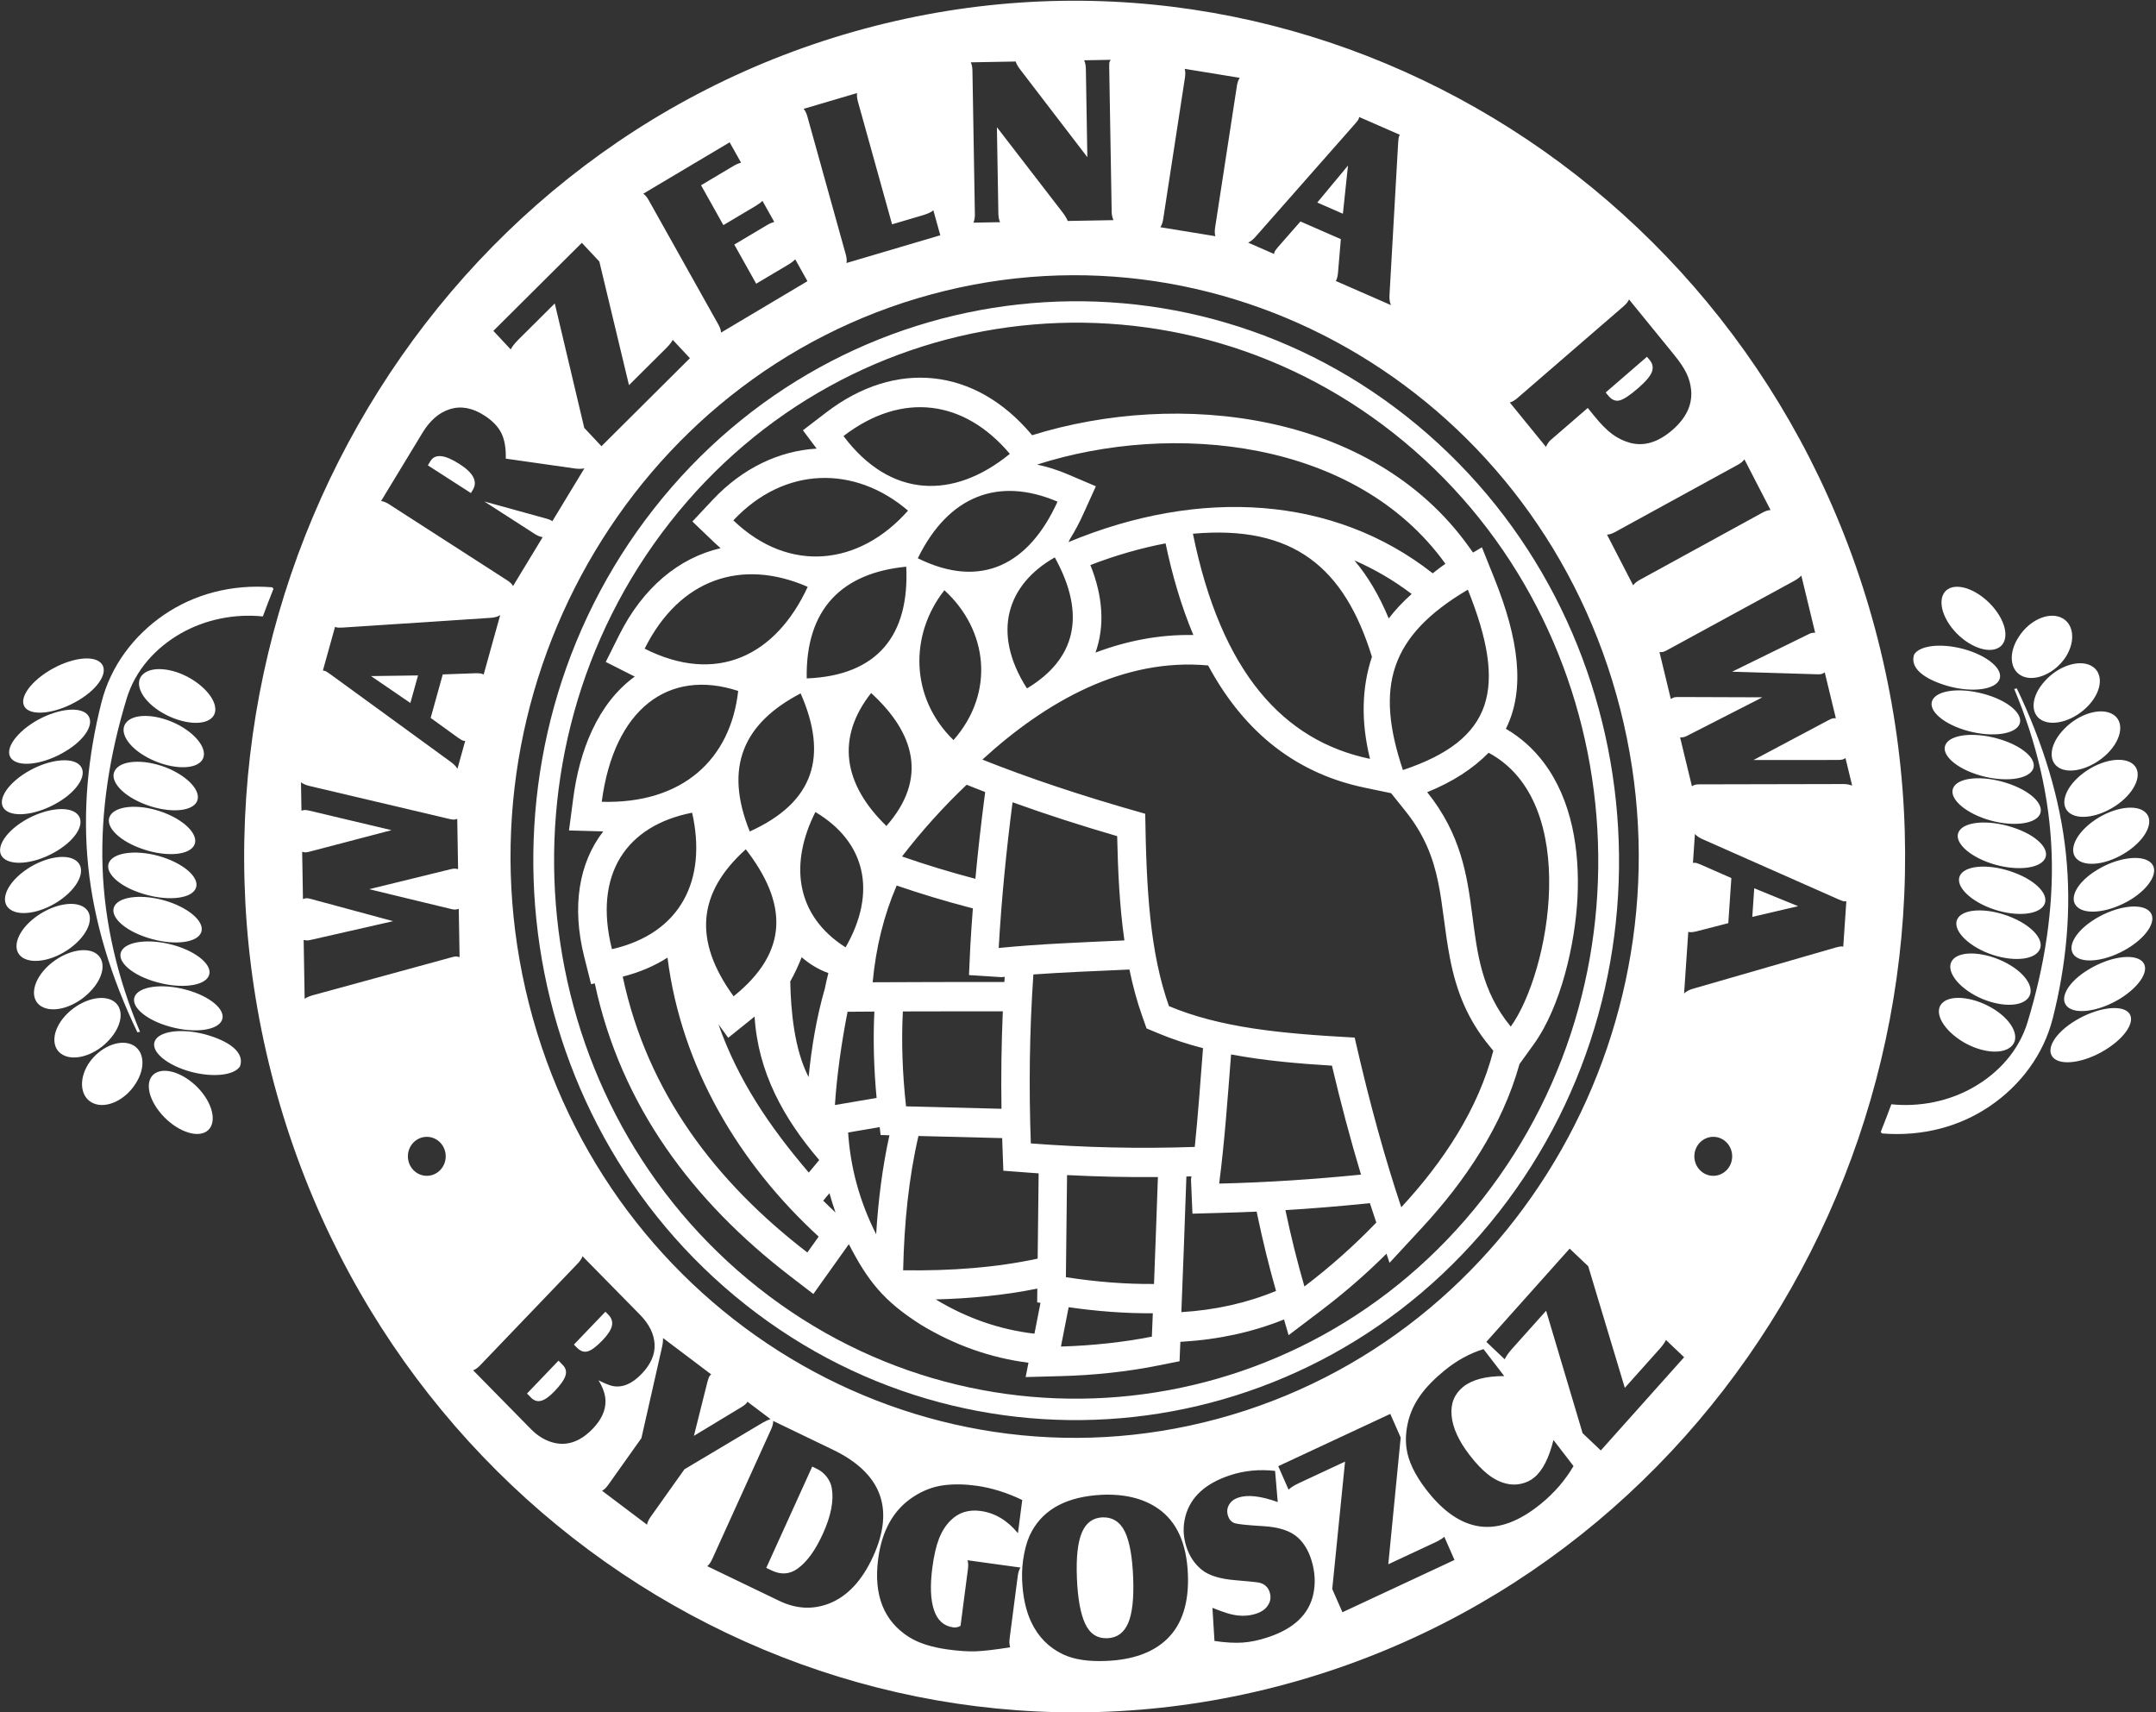 <?xml version="1.0" encoding="UTF-8" standalone="no"?>
<!DOCTYPE svg PUBLIC "-//W3C//DTD SVG 1.1//EN" "http://www.w3.org/Graphics/SVG/1.1/DTD/svg11.dtd">
<svg width="100%" height="100%" viewBox="0 0 583 463" version="1.1" xmlns="http://www.w3.org/2000/svg" xmlns:xlink="http://www.w3.org/1999/xlink" xml:space="preserve" xmlns:serif="http://www.serif.com/" style="fill-rule:evenodd;clip-rule:evenodd;stroke-linejoin:round;stroke-miterlimit:2;">
    <rect x="0" y="0" width="583" height="463" fill="#333333" stroke="none"/>
    <g transform="matrix(1,0,0,1,-1072.03,-307.086)">
        <g transform="matrix(4.167,0,0,4.167,907,-2137.7)">
            <path d="M131.579,614.292C146.699,626.869 149.07,649.781 136.864,665.361C124.658,680.941 102.422,683.384 87.302,670.807C72.182,658.229 69.811,635.317 82.017,619.737C94.223,604.158 116.459,601.715 131.579,614.292ZM130.732,615.374C145.272,627.469 147.553,649.505 135.814,664.487C124.076,679.471 102.69,681.821 88.15,669.725C73.608,657.629 71.328,635.594 83.067,620.611C94.806,605.627 116.191,603.278 130.732,615.374" style="fill:white;"/>
        </g>
        <g transform="matrix(4.167,0,0,4.167,907,-2133.62)">
            <path d="M78.201,649.53L77.962,649.585L77.512,647.792C76.703,644.57 77.159,641.722 78.749,639.67C78.7,639.669 78.651,639.668 78.602,639.666L76.528,639.608L76.807,637.491C77.203,634.485 78.362,631.386 80.796,629.624C80.737,629.595 80.677,629.565 80.617,629.535L78.913,628.674L79.782,626.935C81.315,623.866 83.641,621.926 86.363,621.293C86.215,621.165 86.069,621.031 85.925,620.893L84.535,619.561L85.854,618.155C87.793,616.089 90.17,614.976 92.599,614.832L91.707,613.644L93.231,612.477C97.715,609.042 102.878,609.56 106.542,613.917L106.581,613.963C116.081,611.003 128.626,612.433 134.896,621.163L135.193,621.576L135.769,621.237L136.578,623.252C138.156,627.185 138.603,630.461 137.324,633.011C138.283,633.57 139.111,634.31 139.789,635.212C141.622,637.649 142.118,640.917 141.974,643.924C141.83,646.929 140.905,651.026 139.136,653.48L138.208,654.767C137.086,658.803 134.671,662.372 131.885,665.383L129.775,667.663L129.577,667.073C128.251,668.392 126.84,669.617 125.355,670.744L123.224,672.36L122.928,671.339C120.829,672.184 118.623,672.643 116.374,672.779L116.201,672.79L116.148,674.05L114.704,674.338C112.678,674.741 110.563,674.958 108.5,675.014L106.161,675.077L106.345,674.147C103.869,673.833 101.539,672.997 99.383,671.694C96.942,670.15 95.919,668.838 94.688,666.454L94.23,667.098C93.616,667.961 93.001,668.824 92.386,669.687L90.882,668.531C84.603,663.704 79.906,657.522 78.201,649.53ZM94.476,647.195C96.528,643.62 95.786,640.357 92.516,638.413C90.845,641.73 91.189,645.102 94.476,647.195ZM97.125,639.319C99.833,636.242 98.958,633.272 96.133,630.691C93.85,633.593 94.313,636.587 97.125,639.319ZM101.48,633.745C104.188,630.668 103.713,626.602 100.888,624.021C98.605,626.924 98.668,631.014 101.48,633.745ZM106.246,630.393C109.394,628.502 110.124,625.642 108.053,621.891C104.978,623.633 103.916,626.752 106.246,630.393ZM99.163,621.947C103.314,624.002 106.404,622.301 108.229,618.273C104.401,616.641 101.152,617.886 99.163,621.947ZM91.954,629.743C96.556,629.563 98.625,626.934 98.413,622.494C94.288,622.893 91.872,625.194 91.954,629.743ZM88.258,639.675C92.474,637.767 93.337,634.763 91.559,630.714C87.864,632.645 86.561,635.475 88.258,639.675ZM87.21,650.369C90.843,647.452 90.691,644.307 88.001,640.832C84.88,643.64 84.564,646.728 87.21,650.369ZM79.315,647.312C83.811,646.286 85.496,642.786 84.518,638.457C80.254,639.29 78.092,642.442 79.315,647.312ZM78.652,637.749C83.923,637.896 87.015,634.972 87.507,630.556C82.993,629.076 79.446,631.717 78.652,637.749ZM81.437,627.813C86.078,630.158 89.935,628.304 92.019,623.801C87.737,621.933 83.705,623.273 81.437,627.813ZM87.193,619.488C90.836,622.98 95.391,622.408 98.527,618.856C95.085,615.907 90.508,615.955 87.193,619.488ZM94.341,614.017C97.386,618.071 101.482,618.154 105.135,615.173C102.204,611.688 98.169,611.085 94.341,614.017ZM105.312,637.78C104.916,640.822 104.595,644.033 104.412,647.235C107.069,646.971 109.817,646.869 112.569,646.744C112.251,644.504 112.149,642.206 112.1,639.978C109.819,639.313 107.55,638.589 105.312,637.78ZM127.923,661.94C124.958,662.238 121.831,662.451 118.72,662.523C119.073,659.797 119.271,656.971 119.492,654.142C121.653,654.55 123.878,654.739 126.037,654.871C126.599,657.244 127.219,659.606 127.923,661.94ZM122.409,669.488C120.512,670.272 118.464,670.731 116.265,670.864C116.382,668.072 116.481,665.168 116.592,662.063L116.919,662.053L116.891,662.272L116.985,664.475L118.762,664.425C119.558,664.402 120.355,664.379 121.151,664.343L121.215,664.647C121.557,666.275 121.953,667.89 122.409,669.488ZM97.792,643.183C96.962,645.108 96.443,647.2 96.234,649.46C98.946,649.441 101.766,649.444 104.781,649.443L104.802,649.107L104.589,649.128L102.485,648.993L102.57,647.123C102.616,646.303 102.672,645.484 102.736,644.665L102.443,644.589C100.877,644.177 99.325,643.71 97.792,643.183ZM98.193,651.352C98.093,653.296 98.161,655.349 98.4,657.511L104.593,657.669C104.56,655.56 104.588,653.452 104.68,651.345C102.518,651.346 100.355,651.344 98.193,651.352ZM114.491,669.036C112.676,669.052 110.771,668.906 108.773,668.596L108.848,661.971C110.812,662.072 112.778,662.116 114.744,662.098C114.661,664.411 114.582,666.723 114.491,669.036ZM94.641,659.207C94.791,661.508 95.398,663.709 96.46,665.81C96.593,663.65 96.858,661.492 97.321,659.387L96.748,659.372L96.691,658.859L94.641,659.207ZM106.732,672.262C104.48,672 102.344,671.259 100.325,670.039C102.537,669.982 104.754,669.775 106.919,669.337L106.909,670.23L107.124,670.263L106.732,672.262ZM98.212,668.148C98.278,665.041 98.583,662.116 99.205,659.434L104.638,659.572L104.652,659.987L104.714,661.688L106.361,661.813C106.576,661.829 106.79,661.845 107.004,661.859L106.941,667.392C104.251,667.973 101.321,668.194 98.212,668.148ZM94.605,651.373C94.222,653.296 93.897,655.595 93.785,657.425L96.489,656.966C96.314,655.104 96.254,653.229 96.344,651.361L96.246,651.362L94.605,651.373ZM114.351,672.454C112.577,672.807 110.476,673.041 108.451,673.096L108.952,670.544C110.761,670.805 112.588,670.949 114.414,670.938L114.351,672.454ZM102.332,636.643C100.824,638.076 99.426,639.627 98.139,641.297C99.673,641.832 101.26,642.315 102.899,642.746C103.061,641.002 103.257,639.262 103.482,637.527L103.536,637.117C103.252,637.008 102.969,636.897 102.687,636.784L102.332,636.643ZM106.497,659.916C106.369,656.352 106.404,652.707 106.663,648.952C108.656,648.81 110.656,648.734 112.65,648.644L112.895,648.633C113.109,649.668 113.38,650.682 113.727,651.661L114.008,652.453L114.766,652.771C115.703,653.163 116.676,653.48 117.672,653.737L117.652,653.989C117.492,656.04 117.346,658.096 117.136,660.143C113.485,660.273 109.949,660.178 106.497,659.916ZM128.917,665.05C127.472,666.552 125.917,667.934 124.251,669.199C123.788,667.599 123.377,665.948 123.019,664.245C124.715,664.142 126.411,664.003 128.101,663.833L128.501,663.793C128.597,664.089 128.694,664.385 128.792,664.679L128.917,665.05ZM115.461,651.009C114.226,647.522 113.996,643.494 113.92,638.525C109.709,637.341 106.268,636.171 103.352,635.011C107.511,631.212 112.522,628.398 118.003,628.902C120.103,632.81 123.299,635.816 128.141,636.828L129.878,637.191L130.797,638.338C133.306,641.468 132.988,644.251 133.702,647.931C134.117,650.069 134.853,651.886 136.233,653.565L136.509,653.901C135.541,657.677 133.275,661.101 130.537,664.059C129.518,661.015 128.508,657.428 127.512,653.049C122.696,652.79 118.798,652.407 115.461,651.009ZM132.22,637.126C136.589,642.576 133.819,647.685 137.641,652.336C140.156,648.847 142.244,637.804 136.205,634.567C135.203,635.59 133.881,636.453 132.22,637.126ZM128.633,628.341C126.844,622.543 123.536,619.773 117.016,620.355C118.85,629.362 122.893,633.791 128.507,634.964C127.909,632.533 127.974,630.32 128.633,628.341ZM130.643,635.689C128.845,630.323 129.742,627.003 134.857,623.985C137.431,630.4 136.534,633.721 130.643,635.689ZM132.577,622.924C126.174,617.887 117.484,617.348 108.944,620.897C108.977,620.832 109.009,620.766 109.039,620.699C109.362,620.181 109.649,619.636 109.901,619.078L110.718,617.276L108.935,616.516C108.244,616.221 107.565,616.007 106.903,615.868C115.712,613.042 127.598,614.227 133.4,622.304C133.115,622.505 132.841,622.712 132.577,622.924ZM91.626,647.834C91.416,648.375 91.171,648.901 90.886,649.405C90.923,651.277 91.138,653.792 92.077,655.613C92.268,653.667 92.595,651.727 93.133,649.856C93.199,649.523 93.274,649.192 93.36,648.864C92.718,648.632 92.141,648.283 91.626,647.834ZM86.227,652.189C87.492,655.803 89.551,658.841 92.089,661.808L92.766,660.994C90.438,658.28 88.792,655.279 88.571,651.683C88.497,651.745 88.422,651.807 88.345,651.869L86.861,653.061L86.227,652.189ZM80.014,649.095C81.608,656.594 86.025,662.403 91.995,666.993C92.24,666.65 92.484,666.306 92.729,665.963C87.554,661.213 83.819,654.955 82.921,647.86C82.085,648.396 81.115,648.814 80.014,649.095ZM93.824,664.399C93.678,663.985 93.546,663.568 93.429,663.146L93.025,663.631C93.287,663.892 93.554,664.148 93.824,664.399ZM131.211,624.265C130.029,623.367 128.784,622.646 127.495,622.086C128.37,623.121 129.11,624.375 129.723,625.852C130.143,625.301 130.638,624.773 131.211,624.265ZM110.362,622.387C111.173,624.4 111.311,626.342 110.693,628.067C112.711,627.307 114.836,626.884 117.045,626.928C116.258,625.058 115.673,623.043 115.241,620.98C113.588,621.296 111.951,621.774 110.362,622.387" style="fill:white;"/>
        </g>
        <g transform="matrix(4.167,0,0,4.167,907,-2137.63)">
            <path d="M57.26,624.792C54.624,624.579 52.194,625.248 50.25,626.576C48.278,627.924 46.786,629.905 46.19,632.254C45.308,635.73 44.961,639.307 45.327,642.886C45.695,646.476 46.804,650.091 48.52,653.67C48.576,653.659 48.634,653.648 48.69,653.634C47.239,650.185 46.383,646.589 46.259,642.954C46.135,639.319 46.723,635.634 47.821,632.022C48.388,630.155 49.712,628.716 51.335,627.786C52.929,626.874 54.836,626.497 56.661,626.684C56.883,626.085 57.112,625.485 57.349,624.897C57.331,624.857 57.304,624.821 57.26,624.792ZM52.756,657.625C53.584,658.704 53.629,659.845 52.863,660.178C52.1,660.502 50.805,659.9 49.948,658.816C49.089,657.733 49.026,656.584 49.806,656.256C50.595,655.923 51.921,656.541 52.756,657.625ZM52.932,653.807C54.451,654.231 55.496,654.955 55.182,655.873C54.82,656.458 53.439,656.62 51.981,656.227C50.439,655.808 49.388,654.93 49.641,654.262C49.897,653.59 51.375,653.388 52.932,653.807ZM51.685,650.907C53.251,651.33 54.289,652.218 54.006,652.882C53.729,653.543 52.249,653.742 50.692,653.32C49.132,652.908 48.076,652.027 48.34,651.358C48.616,650.687 50.118,650.481 51.685,650.907ZM50.868,648.011C52.434,648.455 53.454,649.358 53.149,650.015C52.849,650.676 51.339,650.853 49.778,650.416C48.21,649.983 47.17,649.098 47.469,648.429C47.775,647.758 49.295,647.57 50.868,648.011ZM50.493,645.179C52.033,645.685 52.982,646.62 52.622,647.263C52.265,647.909 50.727,648.029 49.185,647.534C47.639,647.043 46.675,646.129 47.038,645.468C47.402,644.818 48.949,644.684 50.493,645.179ZM50.169,642.308C51.707,642.813 52.649,643.753 52.274,644.396C51.904,645.038 50.357,645.157 48.813,644.659C47.273,644.175 46.329,643.254 46.705,642.6C47.081,641.947 48.636,641.809 50.169,642.308ZM50.268,639.426C51.745,639.998 52.599,640.986 52.16,641.607C51.722,642.232 50.16,642.275 48.67,641.709C47.186,641.152 46.338,640.195 46.784,639.56C47.237,638.92 48.791,638.853 50.268,639.426ZM50.589,636.573C52.015,637.205 52.785,638.216 52.303,638.819C51.821,639.422 50.257,639.408 48.821,638.798C47.384,638.188 46.625,637.208 47.123,636.587C47.619,635.959 49.167,635.955 50.589,636.573ZM51.252,633.759C52.573,634.489 53.194,635.551 52.633,636.114C52.072,636.677 50.519,636.557 49.189,635.847C47.858,635.138 47.266,634.099 47.842,633.514C48.419,632.929 49.939,633.044 51.252,633.759ZM52.22,630.867C53.437,631.687 53.93,632.777 53.31,633.301C52.691,633.828 51.18,633.611 49.948,632.82C48.736,632.033 48.27,630.957 48.908,630.412C49.542,629.862 51.019,630.061 52.22,630.867ZM48.395,657.014C47.721,658.072 46.514,658.637 45.672,658.278C44.829,657.919 44.675,656.772 45.34,655.718C46.034,654.659 47.293,654.096 48.138,654.454C48.98,654.818 49.083,655.967 48.395,657.014ZM46.705,654.143C45.836,655.122 44.497,655.566 43.702,655.143C42.903,654.721 42.943,653.587 43.825,652.608C44.717,651.622 46.096,651.175 46.893,651.6C47.685,652.034 47.59,653.172 46.705,654.143ZM45.436,651.048C44.505,652.012 43.122,652.442 42.332,652.012C41.541,651.582 41.657,650.452 42.603,649.481C43.563,648.509 44.985,648.072 45.761,648.505C46.538,648.946 46.391,650.084 45.436,651.048ZM44.361,648.05C43.273,648.949 41.812,649.296 41.075,648.827C40.348,648.357 40.636,647.241 41.733,646.331C42.845,645.417 44.334,645.071 45.052,645.551C45.769,646.028 45.456,647.151 44.361,648.05ZM43.633,645.002C42.464,645.874 40.961,646.19 40.271,645.703C39.575,645.222 39.964,644.11 41.151,643.225C42.338,642.34 43.856,642.026 44.536,642.525C45.217,643.023 44.802,644.13 43.633,645.002ZM43.302,641.896C42.001,642.691 40.456,642.907 39.843,642.38C39.245,641.857 39.825,640.769 41.136,639.961C42.463,639.155 44.01,638.942 44.595,639.484C45.19,640.029 44.613,641.105 43.302,641.896ZM43.4,638.733C42.073,639.531 40.522,639.762 39.941,639.235C39.363,638.718 39.975,637.626 41.312,636.808C42.651,635.99 44.186,635.774 44.759,636.313C45.329,636.862 44.721,637.938 43.4,638.733ZM43.836,635.446C42.505,636.251 40.96,636.488 40.397,635.97C39.835,635.451 40.49,634.359 41.834,633.528C43.182,632.709 44.71,632.488 45.251,633.026C45.804,633.571 45.174,634.655 43.836,635.446ZM44.695,632.127C43.351,632.936 41.82,633.167 41.289,632.658C40.758,632.138 41.43,631.04 42.785,630.21C44.133,629.386 45.634,629.162 46.157,629.708C46.681,630.253 46.03,631.336 44.695,632.127" style="fill:white;"/>
        </g>
        <g transform="matrix(4.167,0,0,4.167,907,-2138.11)">
            <path d="M161.741,660.347C164.377,660.56 166.807,659.891 168.751,658.562C170.723,657.215 172.215,655.234 172.811,652.885C173.693,649.409 174.04,645.831 173.673,642.253C173.306,638.662 172.197,635.048 170.481,631.469C170.425,631.48 170.367,631.49 170.311,631.505C171.762,634.954 172.618,638.55 172.742,642.184C172.866,645.82 172.278,649.505 171.181,653.116C170.613,654.984 169.289,656.423 167.665,657.352C166.072,658.265 164.165,658.642 162.34,658.454C162.117,659.053 161.889,659.653 161.652,660.242C161.67,660.281 161.697,660.317 161.741,660.347ZM166.245,627.514C165.417,626.434 165.372,625.293 166.138,624.961C166.901,624.636 168.196,625.239 169.053,626.322C169.912,627.406 169.975,628.554 169.195,628.883C168.407,629.215 167.08,628.598 166.245,627.514ZM166.069,631.331C164.55,630.908 163.505,630.184 163.819,629.266C164.181,628.681 165.562,628.518 167.02,628.912C168.562,629.331 169.613,630.209 169.359,630.876C169.104,631.548 167.625,631.751 166.069,631.331ZM167.316,634.232C165.75,633.809 164.712,632.921 164.994,632.256C165.272,631.595 166.752,631.396 168.309,631.819C169.869,632.231 170.925,633.112 170.66,633.78C170.385,634.452 168.883,634.658 167.316,634.232ZM168.133,637.128C166.567,636.684 165.547,635.781 165.852,635.124C166.153,634.463 167.662,634.286 169.223,634.723C170.791,635.156 171.831,636.041 171.532,636.709C171.226,637.381 169.706,637.569 168.133,637.128ZM168.508,639.959C166.968,639.454 166.018,638.518 166.379,637.876C166.736,637.229 168.274,637.11 169.816,637.605C171.362,638.096 172.326,639.01 171.963,639.67C171.599,640.321 170.052,640.454 168.508,639.959ZM168.832,642.831C167.294,642.325 166.352,641.386 166.727,640.743C167.096,640.1 168.644,639.981 170.188,640.479C171.727,640.963 172.672,641.884 172.296,642.538C171.92,643.192 170.365,643.329 168.832,642.831ZM168.733,645.713C167.256,645.14 166.403,644.152 166.841,643.531C167.279,642.906 168.841,642.863 170.331,643.43C171.814,643.986 172.663,644.943 172.217,645.579C171.764,646.218 170.209,646.285 168.733,645.713ZM168.412,648.566C166.986,647.934 166.216,646.922 166.698,646.319C167.18,645.716 168.744,645.731 170.18,646.341C171.617,646.951 172.376,647.93 171.878,648.551C171.382,649.18 169.834,649.183 168.412,648.566ZM167.749,651.379C166.428,650.65 165.807,649.588 166.368,649.024C166.929,648.461 168.482,648.582 169.812,649.291C171.143,650.001 171.735,651.04 171.159,651.625C170.583,652.209 169.063,652.094 167.749,651.379ZM166.781,654.272C165.563,653.452 165.071,652.361 165.691,651.838C166.31,651.311 167.821,651.527 169.053,652.318C170.265,653.105 170.731,654.182 170.093,654.727C169.459,655.276 167.983,655.077 166.781,654.272ZM170.606,628.125C171.28,627.066 172.487,626.501 173.33,626.861C174.172,627.22 174.326,628.366 173.661,629.421C172.967,630.479 171.708,631.043 170.863,630.685C170.021,630.32 169.917,629.172 170.606,628.125ZM172.296,630.996C173.164,630.017 174.503,629.573 175.299,629.995C176.098,630.418 176.058,631.552 175.175,632.53C174.284,633.516 172.905,633.964 172.108,633.538C171.316,633.105 171.41,631.967 172.296,630.996ZM173.565,634.091C174.496,633.126 175.878,632.697 176.668,633.126C177.46,633.556 177.344,634.687 176.399,635.658C175.438,636.63 174.016,637.067 173.24,636.633C172.463,636.193 172.61,635.055 173.565,634.091ZM174.639,637.088C175.728,636.189 177.189,635.842 177.926,636.312C178.652,636.781 178.364,637.897 177.268,638.808C176.156,639.721 174.666,640.068 173.949,639.588C173.232,639.111 173.545,637.987 174.639,637.088ZM175.368,640.136C176.537,639.264 178.04,638.948 178.73,639.436C179.426,639.916 179.037,641.028 177.85,641.913C176.663,642.798 175.145,643.112 174.465,642.614C173.784,642.116 174.198,641.009 175.368,640.136ZM175.699,643.242C177,642.448 178.545,642.231 179.158,642.758C179.756,643.282 179.176,644.369 177.864,645.178C176.538,645.983 174.991,646.197 174.406,645.655C173.811,645.11 174.387,644.033 175.699,643.242ZM175.601,646.406C176.928,645.608 178.478,645.377 179.06,645.904C179.638,646.42 179.027,647.513 177.688,648.331C176.35,649.149 174.815,649.364 174.242,648.826C173.672,648.277 174.281,647.201 175.601,646.406ZM175.165,649.693C176.496,648.887 178.041,648.651 178.604,649.169C179.166,649.687 178.511,650.78 177.167,651.61C175.819,652.43 174.291,652.65 173.75,652.112C173.197,651.567 173.828,650.483 175.165,649.693ZM174.306,653.012C175.65,652.202 177.181,651.971 177.712,652.48C178.243,653.001 177.571,654.098 176.215,654.929C174.867,655.753 173.367,655.976 172.844,655.431C172.32,654.886 172.97,653.803 174.306,653.012" style="fill:white;"/>
        </g>
        <g transform="matrix(4.167,0,0,4.167,907,-2139.94)">
            <path d="M57.218,656.909C49.679,627.3 66.928,596.88 95.666,589.111C124.404,581.34 153.922,599.114 161.462,628.728C169.004,658.338 151.755,688.756 123.017,696.527C94.28,704.296 64.76,686.521 57.218,656.909ZM151.957,644.214L149.961,643.337C149.794,643.265 149.667,643.224 149.584,643.219C149.564,643.217 149.523,643.222 149.464,643.233L149.592,641.354C149.702,641.48 149.862,641.59 150.073,641.686L158.922,645.602C159.094,645.68 159.223,645.723 159.306,645.729C159.326,645.73 159.365,645.728 159.418,645.721L159.218,648.665C159.174,648.656 159.146,648.652 159.131,648.651C159.053,648.645 158.912,648.672 158.71,648.727L149.413,651.412C149.19,651.482 149.017,651.579 148.89,651.703L149.161,647.703C149.218,647.717 149.258,647.725 149.278,647.727C149.377,647.734 149.507,647.717 149.666,647.679L151.758,647.141L151.957,644.214ZM153.441,644.879L153.315,646.734L156.29,646.039L153.441,644.879ZM153.971,632.486L148.523,632.467C148.405,632.465 148.313,632.472 148.247,632.49C148.198,632.502 148.126,632.537 148.027,632.592L147.292,629.552C147.404,629.555 147.484,629.551 147.533,629.538C147.589,629.524 147.674,629.486 147.787,629.425L156.059,624.918C156.251,624.807 156.397,624.697 156.497,624.586L157.394,628.292C157.283,628.296 157.204,628.303 157.155,628.316C157.103,628.329 157.021,628.364 156.907,628.42L152.005,630.824L157.529,630.992C157.653,630.996 157.745,630.991 157.806,630.975C157.855,630.962 157.924,630.926 158.017,630.867L158.738,633.846C158.635,633.843 158.565,633.845 158.526,633.855C158.451,633.874 158.358,633.914 158.251,633.974L153.392,636.555L158.874,636.552C159.002,636.551 159.101,636.542 159.172,636.523C159.211,636.514 159.274,636.481 159.363,636.429L159.796,638.219C159.653,638.156 159.472,638.119 159.253,638.114L149.886,638.134C149.764,638.134 149.664,638.143 149.589,638.162C149.554,638.171 149.492,638.203 149.398,638.257L148.631,635.091C148.743,635.089 148.822,635.082 148.871,635.07C148.928,635.055 149.01,635.021 149.119,634.966L153.971,632.486ZM152.802,617.044L154.501,620.336C154.367,620.336 154.202,620.385 154.009,620.485L145.98,624.884C145.791,624.994 145.66,625.106 145.585,625.221L143.886,621.929C144.02,621.929 144.184,621.881 144.378,621.78L152.407,617.381C152.596,617.272 152.727,617.159 152.802,617.044ZM142.638,613.711L140.224,615.798C140.119,615.888 140.019,616.036 139.925,616.236L137.579,613.356C137.722,613.318 137.873,613.235 138.031,613.105L144.991,607.088C145.162,606.933 145.268,606.793 145.315,606.668L148.25,610.272C148.618,610.724 148.882,611.121 149.046,611.465C149.209,611.806 149.311,612.17 149.348,612.556C149.432,613.505 149.024,614.368 148.124,615.146C147.201,615.943 146.286,616.219 145.374,615.971C144.949,615.849 144.565,615.661 144.225,615.409C143.884,615.157 143.503,614.773 143.084,614.259L142.638,613.711ZM143.8,612.706L143.963,612.905C144.187,613.18 144.432,613.287 144.699,613.223C144.966,613.158 145.363,612.896 145.891,612.44C146.398,612.002 146.703,611.643 146.802,611.364C146.898,611.094 146.853,610.844 146.666,610.615L146.481,610.388L143.8,612.706ZM123.993,601.61L122.539,603.269C122.418,603.409 122.34,603.519 122.307,603.597C122.3,603.617 122.291,603.658 122.282,603.719L120.599,602.983C120.75,602.916 120.903,602.797 121.06,602.623L127.535,595.276C127.662,595.134 127.744,595.022 127.777,594.943C127.784,594.924 127.794,594.886 127.806,594.832L130.442,595.985C130.419,596.025 130.406,596.051 130.4,596.065C130.369,596.14 130.348,596.285 130.334,596.5L129.77,606.432C129.762,606.671 129.794,606.872 129.867,607.037L126.285,605.47C126.317,605.419 126.337,605.383 126.345,605.364C126.383,605.27 126.41,605.138 126.428,604.97L126.615,602.757L123.993,601.61ZM125.086,600.381L126.748,601.108L127.079,597.982L125.086,600.381ZM116.481,591.706L120.055,592.289C119.974,592.4 119.913,592.564 119.874,592.784L118.451,602.038C118.422,602.26 118.431,602.435 118.475,602.566L114.901,601.983C114.982,601.872 115.043,601.709 115.082,601.488L116.505,592.234C116.533,592.012 116.525,591.837 116.481,591.706ZM104.296,595.492L104.392,601.141C104.401,601.364 104.439,601.535 104.504,601.656L102.772,601.687C102.833,601.554 102.866,601.381 102.867,601.168L102.708,591.8C102.699,591.565 102.661,591.395 102.596,591.284L105.519,591.231C105.545,591.358 105.641,591.531 105.809,591.752L110.165,597.438L110.068,591.675C110.059,591.456 110.021,591.283 109.956,591.151L111.68,591.12C111.631,591.186 111.604,591.247 111.594,591.296C111.585,591.348 111.582,591.463 111.585,591.64L111.744,601.001C111.747,601.167 111.785,601.343 111.856,601.524L108.89,601.577C108.847,601.451 108.746,601.278 108.585,601.057L104.296,595.492ZM100.622,602.506L94.535,604.305C94.563,604.169 94.551,603.994 94.496,603.778L91.989,594.771C91.925,594.557 91.845,594.402 91.752,594.303L95.223,593.277C95.2,593.411 95.214,593.586 95.269,593.802L97.493,601.795L99.52,601.197C99.842,601.096 100.057,600.992 100.172,600.885L100.622,602.506ZM81.346,599.809L86.953,596.474L87.693,597.794C87.532,597.839 87.368,597.91 87.205,598.006L85.097,599.26L86.547,601.847L88.642,600.601C88.843,600.481 88.988,600.371 89.081,600.271L89.85,601.643C89.717,601.671 89.554,601.741 89.362,601.855L87.254,603.109L88.676,605.648L90.715,604.436C90.953,604.294 91.117,604.17 91.207,604.065L92.002,605.485L86.395,608.82C86.388,608.677 86.335,608.51 86.233,608.319L81.687,600.205C81.572,600.009 81.458,599.878 81.346,599.809ZM78.634,616.194L77.518,615.004L75.605,606.928L73.216,609.305C72.989,609.538 72.832,609.742 72.745,609.911L71.619,608.709L77.361,602.996L78.497,604.209L80.421,612.231L82.864,609.801C83.069,609.589 83.201,609.419 83.26,609.29L84.375,610.481L78.634,616.194ZM71.033,619.779L74.34,621.908C74.518,622.016 74.678,622.076 74.821,622.092L72.897,625.265C72.847,625.156 72.724,625.034 72.525,624.9L64.814,619.935C64.64,619.829 64.48,619.769 64.333,619.751L67.018,615.325C67.509,614.515 68.105,614.003 68.804,613.787C69.518,613.563 70.262,613.701 71.039,614.202C71.562,614.538 71.929,614.919 72.138,615.341C72.347,615.762 72.443,616.315 72.425,616.999L76.928,617.641C77.16,617.67 77.359,617.666 77.526,617.63L75.444,621.064C75.413,621.037 75.395,621.022 75.386,621.017C75.316,620.971 75.176,620.921 74.971,620.866L71.033,619.779ZM70.162,619.233L70.286,619.028C70.613,618.489 70.328,617.932 69.433,617.356C68.467,616.734 67.835,616.667 67.536,617.159L67.369,617.435L70.162,619.233ZM67.551,633.823L69.327,635.108C69.476,635.214 69.591,635.281 69.671,635.304C69.691,635.31 69.731,635.314 69.792,635.315L69.288,637.126C69.205,636.98 69.071,636.837 68.884,636.698L61.018,630.972C60.866,630.859 60.748,630.789 60.668,630.766C60.649,630.76 60.611,630.754 60.557,630.749L61.347,627.913C61.389,627.931 61.415,627.941 61.429,627.945C61.505,627.968 61.648,627.972 61.856,627.96L71.492,627.326C71.724,627.306 71.913,627.248 72.062,627.154L70.99,631.008C70.937,630.982 70.9,630.965 70.88,630.96C70.786,630.932 70.655,630.92 70.491,630.923L68.336,631.001L67.551,633.823ZM66.234,632.854L66.732,631.066L63.68,631.109L66.234,632.854ZM63.559,644.937L68.864,646.219C68.979,646.248 69.07,646.262 69.138,646.26C69.188,646.26 69.267,646.243 69.374,646.212L69.428,649.344C69.318,649.315 69.24,649.301 69.189,649.301C69.131,649.303 69.041,649.32 68.918,649.353L59.873,651.827C59.661,651.891 59.496,651.963 59.374,652.049L59.309,648.23C59.418,648.252 59.497,648.263 59.547,648.262C59.6,648.261 59.688,648.247 59.812,648.218L65.112,647.012L59.767,645.567C59.648,645.536 59.556,645.519 59.493,645.521C59.443,645.521 59.367,645.541 59.264,645.576L59.212,642.507C59.311,642.534 59.38,642.548 59.42,642.547C59.498,642.546 59.597,642.529 59.715,642.495L65.012,641.107L59.67,639.839C59.545,639.81 59.447,639.796 59.373,639.797C59.333,639.798 59.265,639.815 59.167,639.845L59.136,638.001C59.261,638.095 59.429,638.173 59.642,638.228L68.773,640.381C68.892,640.409 68.991,640.424 69.069,640.422C69.105,640.421 69.172,640.405 69.276,640.374L69.331,643.636C69.222,643.613 69.143,643.601 69.093,643.602C69.035,643.603 68.947,643.617 68.829,643.645L63.559,644.937ZM150.783,661.005C151.461,661.005 152.01,661.572 152.01,662.27C152.01,662.969 151.461,663.535 150.783,663.535C150.105,663.535 149.555,662.969 149.555,662.27C149.555,661.572 150.105,661.005 150.783,661.005ZM67.3,661.005C67.979,661.005 68.528,661.572 68.528,662.27C68.528,662.969 67.979,663.535 67.3,663.535C66.623,663.535 66.073,662.969 66.073,662.27C66.073,661.572 66.623,661.005 67.3,661.005ZM77.402,668.751L81.131,672.544C81.734,673.158 82.051,673.802 82.083,674.479C82.111,675.135 81.831,675.772 81.242,676.386C80.612,677.044 79.978,677.305 79.338,677.17C79.138,677.123 78.839,677.002 78.44,676.804C78.741,677.286 78.893,677.737 78.897,678.159C78.902,678.77 78.627,679.364 78.073,679.942C77.296,680.752 76.471,681.061 75.595,680.869C75.038,680.743 74.523,680.443 74.056,679.968L70.308,676.155C70.443,676.106 70.587,676.007 70.74,675.855L77.123,669.194C77.279,669.024 77.371,668.876 77.402,668.751ZM73.802,677.663L74.065,677.929C74.262,678.13 74.482,678.197 74.727,678.131C74.971,678.065 75.257,677.859 75.589,677.513C75.981,677.104 76.216,676.769 76.298,676.506C76.381,676.242 76.322,676.01 76.121,675.806L75.848,675.528L73.802,677.663ZM76.847,674.486L77.046,674.689C77.271,674.917 77.507,674.996 77.751,674.923C77.997,674.851 78.315,674.612 78.707,674.203C79.051,673.844 79.253,673.533 79.312,673.268C79.371,673.002 79.293,672.762 79.075,672.541L78.891,672.353L76.847,674.486ZM81.226,680.559L82.564,674.652C82.614,674.426 82.636,674.229 82.628,674.059L85.755,676.419C85.706,676.461 85.676,676.491 85.667,676.503C85.615,676.576 85.565,676.703 85.517,676.881L84.634,680.409L87.72,678.542C87.89,678.439 88.01,678.341 88.073,678.251C88.08,678.243 88.089,678.225 88.108,678.194L89.606,679.323C89.45,679.371 89.274,679.451 89.077,679.566L84.018,682.579L81.81,685.686C81.681,685.878 81.609,686.04 81.593,686.173L78.673,683.971C78.795,683.911 78.922,683.793 79.054,683.616L81.226,680.559ZM89.776,679.439L93.644,681.303C96.798,682.822 97.674,685.125 96.272,688.215C95.557,689.789 94.607,690.811 93.419,691.284C92.352,691.7 91.269,691.644 90.164,691.111L85.5,688.865C85.611,688.772 85.714,688.632 85.806,688.441L89.657,679.954C89.749,679.739 89.787,679.568 89.776,679.439ZM89.329,688.975L89.677,689.142C90.286,689.435 90.847,689.396 91.365,689.022C91.973,688.585 92.52,687.829 93.006,686.756C93.533,685.597 93.723,684.606 93.579,683.787C93.533,683.526 93.421,683.286 93.249,683.063C93.075,682.838 92.861,682.666 92.607,682.544L92.312,682.402L89.329,688.975ZM105.941,684.571L105.661,686.724C104.972,685.892 104.168,685.41 103.25,685.284C102.469,685.175 101.817,685.377 101.298,685.891C100.977,686.206 100.724,686.604 100.537,687.085C100.349,687.568 100.206,688.197 100.105,688.97C99.953,690.141 99.99,691.051 100.213,691.71C100.434,692.376 100.847,692.75 101.453,692.834C101.625,692.858 101.785,692.825 101.936,692.738L102.421,689.015C102.446,688.782 102.433,688.604 102.386,688.48L105.824,688.954C105.745,689.077 105.687,689.245 105.654,689.461L105.147,693.36C105.117,693.587 105.104,693.732 105.105,693.801C105.106,693.867 105.12,693.976 105.151,694.13C104.165,694.285 103.423,694.372 102.924,694.389C102.422,694.407 101.816,694.367 101.103,694.269C100.052,694.123 99.218,693.856 98.603,693.469C96.957,692.433 96.285,690.742 96.59,688.401C96.832,686.539 97.597,685.19 98.884,684.357C99.505,683.952 100.156,683.704 100.841,683.614C101.499,683.53 102.205,683.54 102.964,683.645C103.942,683.78 104.934,684.088 105.941,684.571ZM111.152,685.696C110.526,685.723 110.079,686.051 109.809,686.683C109.541,687.317 109.434,688.298 109.487,689.626C109.54,690.957 109.719,691.944 110.021,692.593C110.325,693.252 110.807,693.567 111.474,693.539C112.1,693.512 112.546,693.183 112.817,692.552C113.084,691.918 113.191,690.937 113.138,689.601C113.084,688.249 112.905,687.262 112.604,686.634C112.296,685.996 111.813,685.684 111.152,685.696ZM111.093,684.233C112.587,684.169 113.807,684.469 114.758,685.129C115.967,685.968 116.61,687.388 116.69,689.387C116.765,691.246 116.313,692.648 115.332,693.596C114.425,694.468 113.114,694.94 111.399,695.013C110.226,695.063 109.288,694.92 108.584,694.584C107.667,694.148 106.982,693.456 106.529,692.504C106.174,691.757 105.975,690.838 105.931,689.746C105.909,689.177 105.954,688.607 106.068,688.04C106.179,687.47 106.344,686.989 106.561,686.6C107.367,685.136 108.876,684.348 111.093,684.233ZM118.415,693.718L118.282,691.569C118.72,691.741 119.04,691.857 119.245,691.918C119.922,692.126 120.545,692.136 121.118,691.947C121.471,691.831 121.724,691.654 121.878,691.415C122.054,691.155 122.096,690.871 121.999,690.561C121.895,690.227 121.668,690.017 121.322,689.935C121.179,689.902 120.654,689.849 119.75,689.773C118.768,689.693 118.049,689.468 117.592,689.1C117.115,688.714 116.779,688.205 116.581,687.57C116.376,686.911 116.36,686.261 116.533,685.616C116.865,684.376 117.825,683.494 119.425,682.966C120.348,682.661 121.323,682.567 122.348,682.682L122.52,684.704C121.422,684.31 120.573,684.213 119.967,684.413C119.688,684.505 119.487,684.659 119.361,684.877C119.235,685.094 119.21,685.329 119.288,685.582C119.371,685.847 119.523,686.013 119.743,686.08C119.962,686.146 120.572,686.207 121.575,686.267C122.603,686.327 123.353,686.574 123.824,687.006C124.219,687.365 124.513,687.849 124.702,688.459C124.936,689.21 124.981,689.935 124.837,690.641C124.562,691.975 123.578,692.92 121.882,693.479C121.295,693.673 120.748,693.788 120.237,693.822C119.728,693.856 119.12,693.822 118.415,693.718ZM126.719,691.854L126.057,690.347L126.888,682.079L123.864,683.49C123.573,683.631 123.359,683.768 123.222,683.898L122.553,682.376L129.824,678.984L130.499,680.519L129.694,688.741L132.788,687.297C133.05,687.169 133.23,687.054 133.327,686.954L133.99,688.461L126.719,691.854ZM135.873,674.78L137.219,676.529C136.011,676.529 135.12,676.766 134.544,677.236C133.976,677.7 133.728,678.324 133.803,679.107C133.877,679.89 134.264,680.737 134.965,681.648C135.382,682.19 135.781,682.611 136.161,682.908C136.543,683.208 136.934,683.406 137.338,683.504C137.658,683.585 137.982,683.592 138.307,683.519C138.635,683.447 138.918,683.312 139.161,683.113C139.703,682.671 140.119,681.859 140.413,680.679L141.714,682.368C141.172,683.293 140.468,684.108 139.603,684.814C138.2,685.96 136.877,686.451 135.638,686.285C134.412,686.117 133.252,685.322 132.155,683.897C131.414,682.933 130.987,682.039 130.876,681.217C130.799,680.652 130.838,680.066 130.988,679.462C131.135,678.867 131.398,678.306 131.775,677.779C132.15,677.25 132.676,676.711 133.349,676.161C134.133,675.521 134.973,675.06 135.873,674.78ZM143.485,681.356L142.304,680.236L139.935,672.29L137.685,674.807C137.472,675.054 137.327,675.266 137.249,675.441L136.057,674.309L141.463,668.259L142.667,669.401L145.043,677.293L147.344,674.719C147.537,674.495 147.658,674.316 147.71,674.185L148.892,675.306L143.485,681.356ZM73.935,652.39C68.814,632.277 80.531,611.614 100.052,606.337C119.572,601.058 139.624,613.131 144.745,633.247C149.868,653.361 138.152,674.022 118.631,679.301C99.11,684.578 79.058,672.505 73.935,652.39" style="fill:white;"/>
        </g>
    </g>
</svg>
